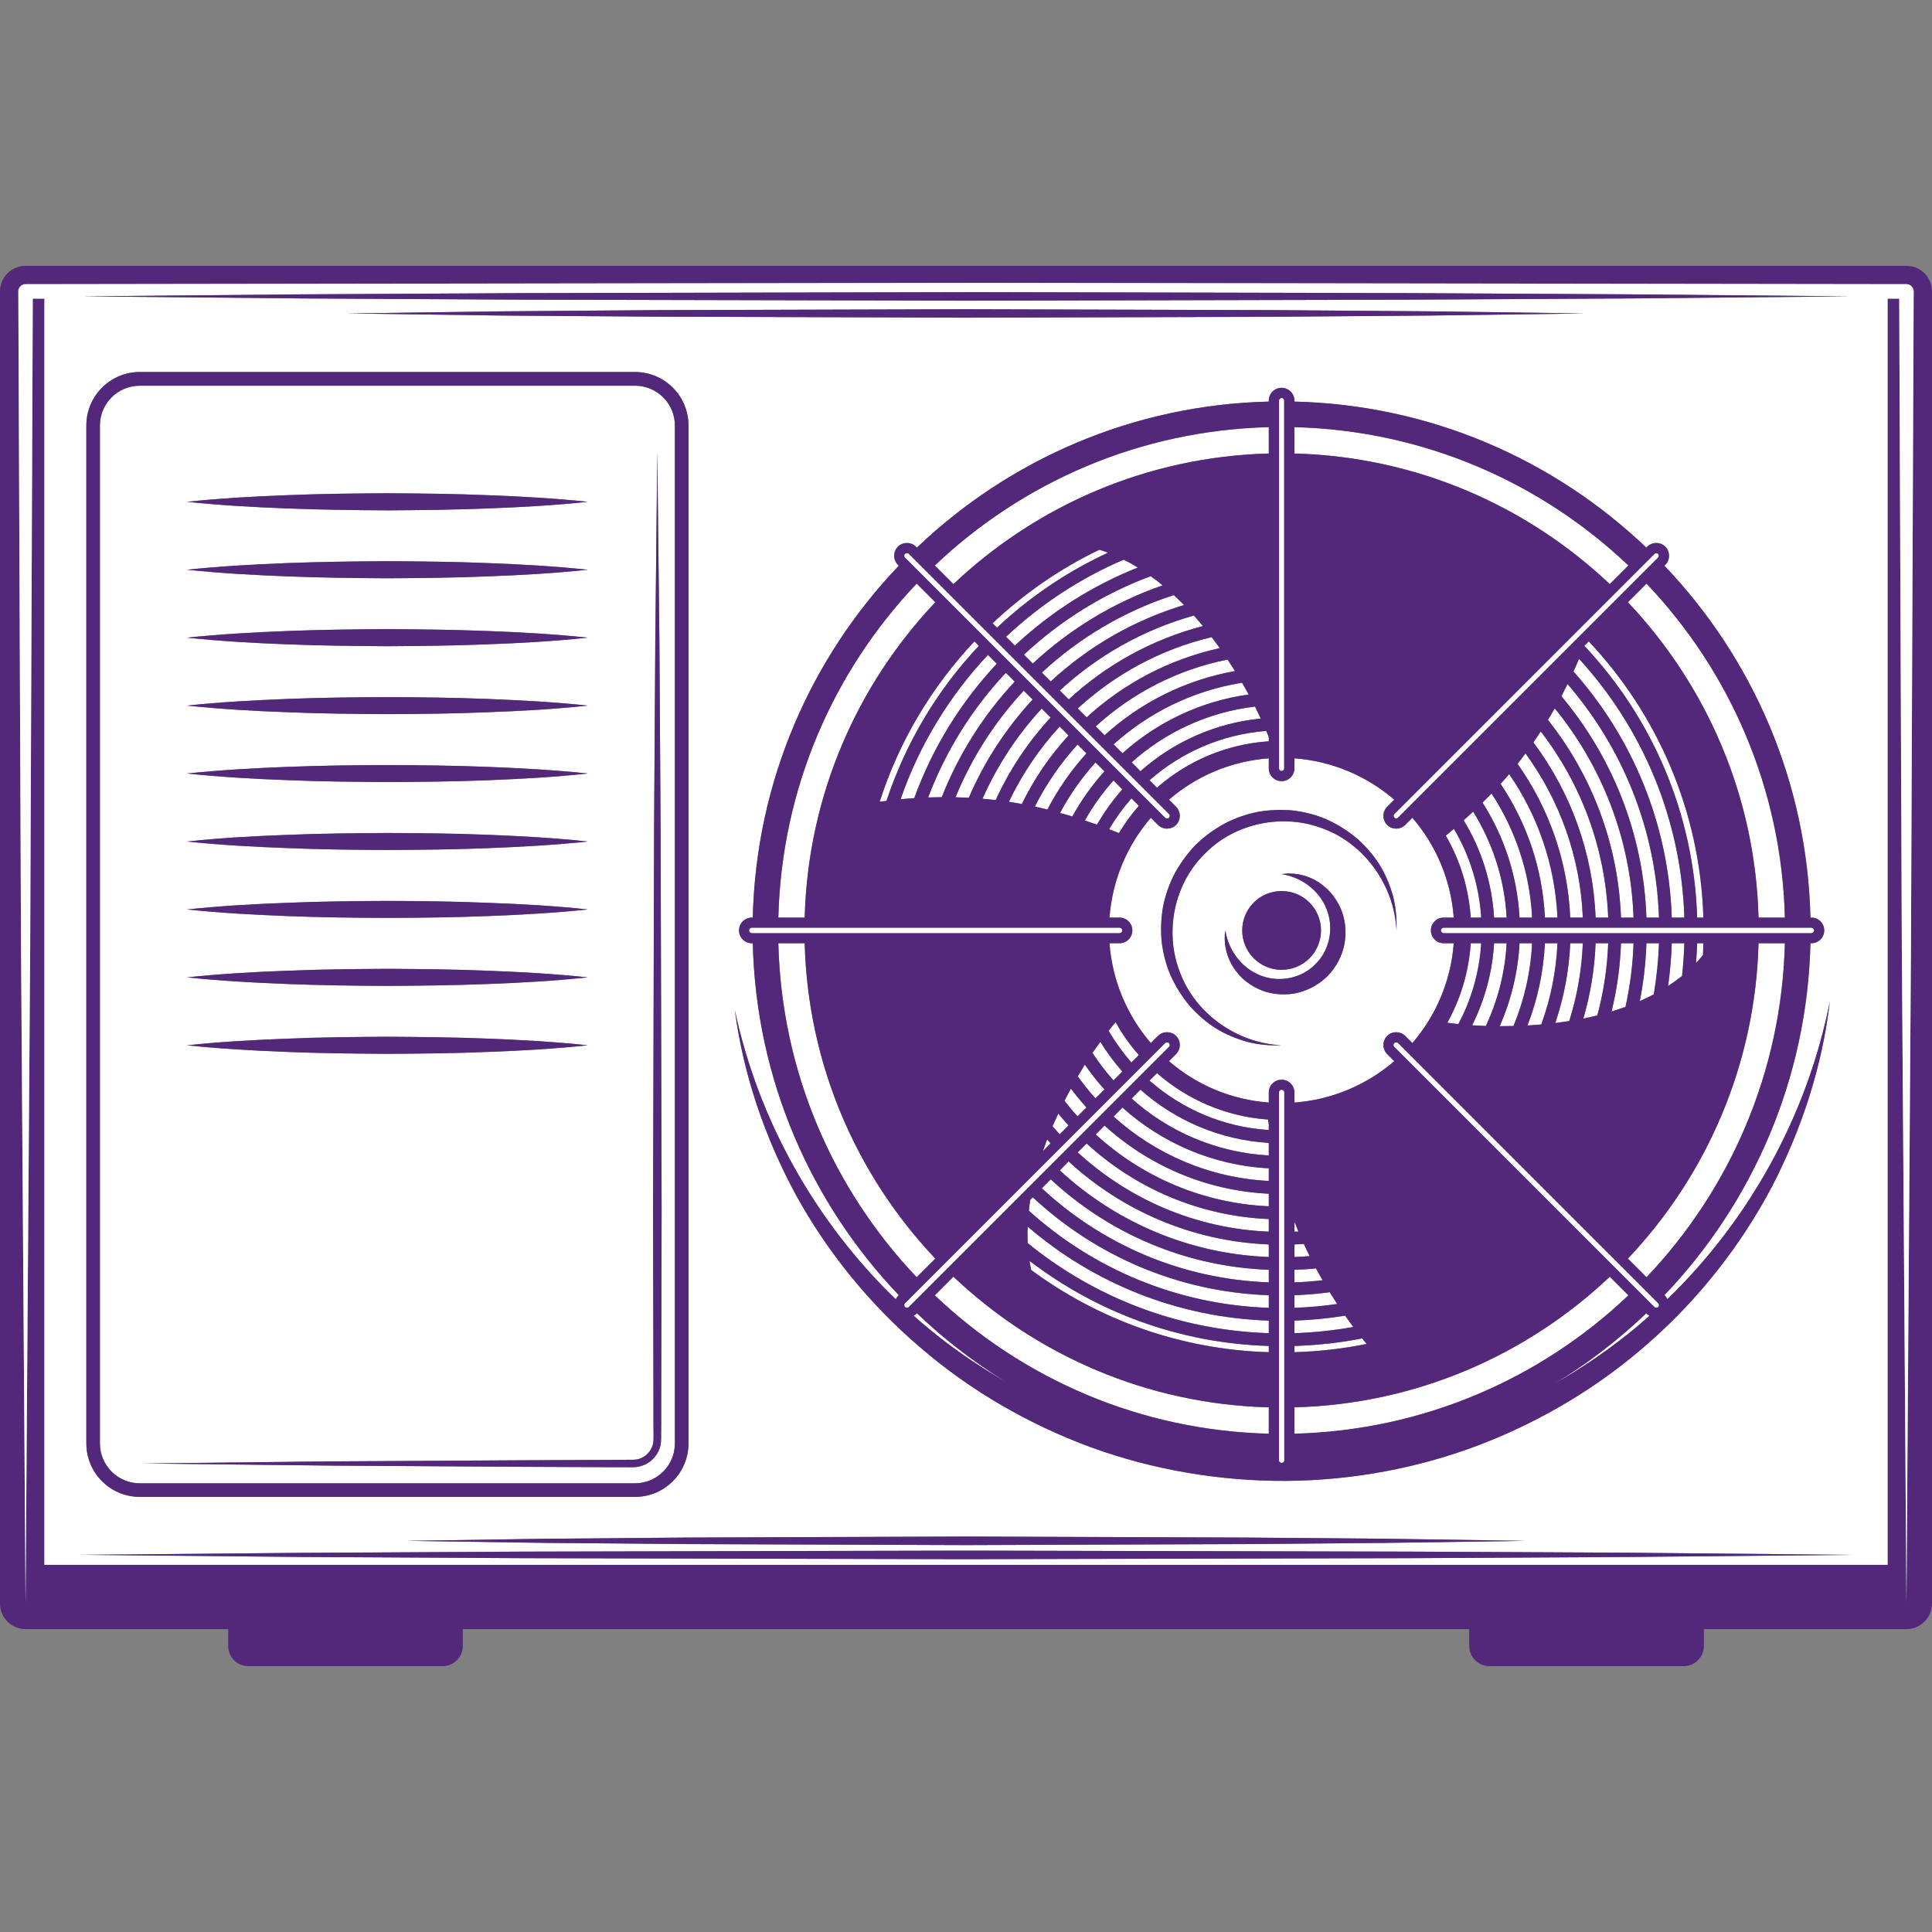 <?xml version="1.0" encoding="UTF-8"?>
<svg xmlns="http://www.w3.org/2000/svg" xmlns:xlink="http://www.w3.org/1999/xlink" width="100" zoomAndPan="magnify" viewBox="0 0 75 75" height="100" preserveAspectRatio="xMidYMid meet" version="1.0">
  <rect x="0" y="0" width="75" height="75" fill="#808080" stroke="none"/>
  <defs>
    <clipPath id="5a3f117715">
      <path d="M 0 10.32 L 75 10.32 L 75 64.68 L 0 64.68 Z M 0 10.32 " clip-rule="nonzero"></path>
    </clipPath>
    <clipPath id="b6df13289e">
      <path d="M 0 10.312 L 75 10.312 L 75 63 L 0 63 Z M 0 10.312 " clip-rule="nonzero"></path>
    </clipPath>
  </defs>
  <path fill="#ffffff" d="M 63.945 51.016 L 63.91 50.98 C 62.82 52.02 61.625 52.941 60.328 53.723 C 61.461 53.082 62.539 52.34 63.543 51.504 C 63.711 51.367 63.871 51.219 64.035 51.074 C 64.004 51.055 63.973 51.043 63.945 51.016 " fill-opacity="1" fill-rule="nonzero"></path>
  <path fill="#ffffff" d="M 24.383 56.957 L 23.922 56.957 L 20.242 56.941 L 12.887 56.895 L 5.531 56.812 L 12.887 56.73 L 20.242 56.688 L 23.922 56.672 L 24.383 56.668 C 24.543 56.668 24.676 56.676 24.797 56.637 C 25.047 56.566 25.254 56.363 25.332 56.117 C 25.375 55.992 25.371 55.871 25.371 55.707 L 25.367 55.246 L 25.367 54.328 L 25.352 46.973 L 25.391 32.262 L 25.438 24.906 L 25.516 17.551 L 25.598 24.906 L 25.645 32.262 L 25.684 46.973 L 25.668 54.328 L 25.668 55.246 L 25.664 55.707 C 25.664 55.848 25.672 56.039 25.613 56.207 C 25.504 56.547 25.219 56.82 24.879 56.914 C 24.703 56.969 24.523 56.957 24.383 56.957 Z M 11.148 40.32 C 12.445 40.266 13.742 40.254 15.039 40.246 C 16.336 40.254 17.633 40.266 18.93 40.32 C 20.227 40.367 21.523 40.441 22.82 40.578 C 21.523 40.715 20.227 40.789 18.93 40.836 C 17.633 40.891 16.336 40.902 15.039 40.91 C 13.742 40.902 12.445 40.887 11.148 40.836 C 9.852 40.785 8.555 40.715 7.258 40.578 C 8.555 40.441 9.852 40.371 11.148 40.32 Z M 11.148 37.684 C 12.445 37.629 13.742 37.617 15.039 37.609 C 16.336 37.617 17.633 37.629 18.93 37.684 C 20.227 37.73 21.523 37.805 22.82 37.941 C 21.523 38.078 20.227 38.152 18.93 38.199 C 17.633 38.25 16.336 38.266 15.039 38.273 C 13.742 38.266 12.445 38.25 11.148 38.199 C 9.852 38.148 8.555 38.078 7.258 37.941 C 8.555 37.805 9.852 37.73 11.148 37.684 Z M 11.148 35.047 C 12.445 34.992 13.742 34.98 15.039 34.973 C 16.336 34.977 17.633 34.992 18.93 35.047 C 20.227 35.094 21.523 35.164 22.82 35.305 C 21.523 35.441 20.227 35.512 18.93 35.562 C 17.633 35.613 16.336 35.629 15.039 35.633 C 13.742 35.629 12.445 35.613 11.148 35.562 C 9.852 35.512 8.555 35.441 7.258 35.305 C 8.555 35.168 9.852 35.094 11.148 35.047 Z M 11.148 32.41 C 12.445 32.355 13.742 32.344 15.039 32.336 C 16.336 32.34 17.633 32.355 18.93 32.406 C 20.227 32.457 21.523 32.527 22.82 32.668 C 21.523 32.805 20.227 32.875 18.93 32.926 C 17.633 32.977 16.336 32.992 15.039 32.996 C 13.742 32.992 12.445 32.977 11.148 32.922 C 9.852 32.875 8.555 32.805 7.258 32.668 C 8.555 32.527 9.852 32.457 11.148 32.41 Z M 11.148 29.77 C 12.445 29.719 13.742 29.703 15.039 29.699 C 16.336 29.703 17.633 29.719 18.93 29.77 C 20.227 29.82 21.523 29.891 22.82 30.027 C 21.523 30.168 20.227 30.238 18.93 30.289 C 17.633 30.34 16.336 30.355 15.039 30.359 C 13.742 30.352 12.445 30.34 11.148 30.285 C 9.852 30.238 8.555 30.164 7.258 30.027 C 8.555 29.891 9.852 29.82 11.148 29.77 Z M 11.148 27.133 C 12.445 27.082 13.742 27.066 15.039 27.062 C 16.336 27.066 17.633 27.082 18.93 27.133 C 20.227 27.184 21.523 27.254 22.82 27.391 C 21.523 27.531 20.227 27.602 18.93 27.648 C 17.633 27.703 16.336 27.719 15.039 27.723 C 13.742 27.715 12.445 27.703 11.148 27.648 C 9.852 27.602 8.555 27.527 7.258 27.391 C 8.555 27.254 9.852 27.184 11.148 27.133 Z M 11.148 24.496 C 12.445 24.445 13.742 24.43 15.039 24.422 C 16.336 24.43 17.633 24.445 18.93 24.496 C 20.227 24.543 21.523 24.617 22.82 24.754 C 21.523 24.891 20.227 24.965 18.93 25.012 C 17.633 25.066 16.336 25.078 15.039 25.086 C 13.742 25.078 12.445 25.066 11.148 25.012 C 9.852 24.965 8.555 24.891 7.258 24.754 C 8.555 24.617 9.852 24.547 11.148 24.496 Z M 11.148 21.859 C 12.445 21.809 13.742 21.793 15.039 21.785 C 16.336 21.793 17.633 21.805 18.93 21.859 C 20.227 21.906 21.523 21.98 22.82 22.117 C 21.523 22.254 20.227 22.328 18.93 22.375 C 17.633 22.43 16.336 22.441 15.039 22.449 C 13.742 22.441 12.445 22.426 11.148 22.375 C 9.852 22.324 8.555 22.254 7.258 22.117 C 8.555 21.98 9.852 21.91 11.148 21.859 Z M 11.148 19.223 C 12.445 19.168 13.742 19.156 15.039 19.148 C 16.336 19.156 17.633 19.168 18.93 19.223 C 20.227 19.27 21.523 19.344 22.82 19.48 C 21.523 19.617 20.227 19.691 18.93 19.738 C 17.633 19.789 16.336 19.805 15.039 19.812 C 13.742 19.805 12.445 19.789 11.148 19.738 C 9.852 19.688 8.555 19.617 7.258 19.48 C 8.555 19.344 9.852 19.27 11.148 19.223 Z M 26.199 56.035 L 26.199 16.516 C 26.199 15.664 25.504 14.973 24.652 14.973 L 5.426 14.973 C 4.574 14.973 3.879 15.664 3.879 16.516 L 3.879 56.035 C 3.879 56.887 4.574 57.582 5.426 57.582 L 24.652 57.582 C 25.504 57.582 26.199 56.887 26.199 56.035 " fill-opacity="1" fill-rule="nonzero"></path>
  <path fill="#ffffff" d="M 35.594 50.98 L 35.559 51.016 C 35.531 51.043 35.496 51.055 35.465 51.074 C 35.715 51.297 35.969 51.512 36.227 51.719 C 37.109 52.434 38.051 53.07 39.031 53.633 C 37.793 52.871 36.641 51.98 35.594 50.98 " fill-opacity="1" fill-rule="nonzero"></path>
  <g clip-path="url(#5a3f117715)">
    <path fill="#53277a" d="M 37.5 10.98 L 74.008 11.031 C 74.16 11.031 74.285 11.156 74.289 11.309 L 74.289 11.312 L 74.184 36.781 L 74.008 62.25 L 73.828 36.781 L 73.727 11.594 L 73.277 11.594 L 73.277 60.746 L 1.723 60.746 L 1.723 11.594 L 1.273 11.594 L 1.172 36.781 L 0.992 62.25 L 0.816 36.781 L 0.711 11.312 C 0.711 11.156 0.836 11.031 0.992 11.031 Z M 74.008 10.32 L 0.992 10.32 C 0.445 10.32 0 10.762 0 11.312 L 0 62.25 C 0 62.797 0.445 63.242 0.992 63.242 L 8.859 63.242 L 8.859 63.898 C 8.859 64.328 9.207 64.68 9.637 64.68 L 17.184 64.68 C 17.613 64.68 17.965 64.328 17.965 63.898 L 17.965 63.242 L 57.035 63.242 L 57.035 63.898 C 57.035 64.328 57.387 64.68 57.816 64.68 L 65.363 64.68 C 65.793 64.68 66.145 64.328 66.145 63.898 L 66.145 63.242 L 74.008 63.242 C 74.555 63.242 75 62.797 75 62.25 L 75 11.312 C 75 10.762 74.555 10.32 74.008 10.32 " fill-opacity="1" fill-rule="nonzero"></path>
  </g>
  <g clip-path="url(#b6df13289e)">
    <path fill="#ffffff" d="M 54.648 11.633 L 37.5 11.672 L 20.352 11.633 L 11.777 11.586 L 3.203 11.504 L 11.777 11.426 L 20.352 11.379 L 37.5 11.34 L 54.648 11.379 L 63.223 11.426 L 71.797 11.504 L 63.223 11.586 Z M 63.285 60.441 L 54.691 60.488 L 37.5 60.527 L 20.309 60.488 L 11.715 60.441 L 3.117 60.359 L 11.715 60.281 L 20.309 60.234 L 37.5 60.195 L 54.691 60.234 L 63.285 60.277 L 71.883 60.359 Z M 55.504 12.25 L 49.504 12.297 L 37.5 12.332 L 25.496 12.293 L 19.496 12.25 L 13.492 12.168 L 19.496 12.086 L 25.496 12.039 L 37.5 12.004 L 49.504 12.039 L 55.504 12.086 L 61.508 12.168 Z M 5.426 58.109 C 4.281 58.109 3.352 57.18 3.352 56.035 L 3.352 16.516 C 3.352 15.371 4.281 14.441 5.426 14.441 L 24.652 14.441 C 25.797 14.441 26.727 15.371 26.727 16.516 L 26.727 56.035 C 26.727 57.18 25.797 58.109 24.652 58.109 Z M 21.211 59.734 L 26.641 59.688 L 37.5 59.648 L 48.359 59.688 L 53.789 59.734 L 59.223 59.816 L 53.789 59.895 L 48.359 59.941 L 37.5 59.98 L 26.641 59.941 L 21.211 59.895 L 15.781 59.816 Z M 70.281 35.621 L 70.32 35.621 C 70.594 35.621 70.816 35.844 70.816 36.117 C 70.816 36.395 70.594 36.617 70.32 36.617 L 70.281 36.617 C 70.156 41.902 68.023 46.703 64.613 50.277 L 64.648 50.312 C 64.684 50.348 64.707 50.391 64.727 50.434 C 67.906 47.359 70.16 43.297 71.035 38.875 C 70.742 41.383 69.945 43.836 68.77 46.098 C 67.574 48.348 65.969 50.395 64.047 52.09 C 62.129 53.797 59.887 55.141 57.484 56.07 C 55.082 56.992 52.504 57.469 49.93 57.488 C 47.352 57.5 44.77 57.062 42.352 56.184 C 39.938 55.293 37.672 53.988 35.73 52.312 C 33.777 50.648 32.137 48.633 30.906 46.402 C 29.691 44.16 28.855 41.719 28.527 39.215 C 29.445 43.512 31.672 47.441 34.773 50.438 C 34.797 50.391 34.82 50.348 34.855 50.312 L 34.891 50.277 C 31.48 46.703 29.348 41.902 29.223 36.617 L 29.184 36.617 C 28.91 36.617 28.688 36.395 28.688 36.117 C 28.688 35.844 28.91 35.621 29.184 35.621 L 29.223 35.621 C 29.348 30.332 31.48 25.535 34.891 21.961 L 34.855 21.926 C 34.664 21.73 34.664 21.418 34.855 21.223 C 34.953 21.125 35.082 21.078 35.207 21.078 C 35.336 21.078 35.461 21.125 35.559 21.223 L 35.594 21.258 C 39.168 17.848 43.965 15.715 49.254 15.59 L 49.254 15.551 C 49.254 15.277 49.477 15.055 49.75 15.055 C 50.027 15.055 50.25 15.277 50.25 15.551 L 50.25 15.59 C 55.539 15.715 60.336 17.848 63.91 21.258 L 63.945 21.223 C 64.043 21.125 64.168 21.078 64.297 21.078 C 64.422 21.078 64.551 21.125 64.648 21.223 C 64.84 21.418 64.84 21.73 64.648 21.926 L 64.613 21.961 C 68.023 25.535 70.156 30.332 70.281 35.621 Z M 0.711 11.312 L 0.816 36.781 L 0.992 62.25 L 1.172 36.781 L 1.273 11.594 L 1.723 11.594 L 1.723 60.746 L 73.277 60.746 L 73.277 11.594 L 73.727 11.594 L 73.828 36.781 L 74.008 62.25 L 74.184 36.781 L 74.289 11.312 L 74.289 11.309 C 74.285 11.156 74.16 11.031 74.008 11.031 L 37.5 10.98 L 0.992 11.031 C 0.836 11.031 0.711 11.156 0.711 11.312 " fill-opacity="1" fill-rule="nonzero"></path>
  </g>
  <path fill="#53277a" d="M 71.797 11.504 L 63.223 11.426 L 54.648 11.379 L 37.5 11.34 L 20.352 11.379 L 11.777 11.426 L 3.203 11.504 L 11.777 11.586 L 20.352 11.633 L 37.5 11.672 L 54.648 11.633 L 63.223 11.586 L 71.797 11.504 " fill-opacity="1" fill-rule="nonzero"></path>
  <path fill="#53277a" d="M 49.504 12.039 L 37.5 12.004 L 25.496 12.039 L 19.496 12.086 L 13.492 12.168 L 19.496 12.25 L 25.496 12.293 L 37.5 12.332 L 49.504 12.297 L 55.504 12.25 L 61.508 12.168 L 55.504 12.086 L 49.504 12.039 " fill-opacity="1" fill-rule="nonzero"></path>
  <path fill="#ffffff" d="M 36.309 48.859 C 33.27 45.648 31.363 41.355 31.238 36.617 L 30.215 36.617 C 30.34 41.637 32.359 46.188 35.586 49.582 L 36.309 48.859 " fill-opacity="1" fill-rule="nonzero"></path>
  <path fill="#ffffff" d="M 37.012 22.676 C 40.223 19.637 44.516 17.73 49.254 17.605 L 49.254 16.582 C 44.23 16.707 39.684 18.727 36.289 21.953 L 37.012 22.676 " fill-opacity="1" fill-rule="nonzero"></path>
  <path fill="#ffffff" d="M 31.238 35.621 C 31.363 30.883 33.27 26.59 36.309 23.379 L 35.586 22.656 C 32.359 26.051 30.34 30.598 30.215 35.621 L 31.238 35.621 " fill-opacity="1" fill-rule="nonzero"></path>
  <path fill="#ffffff" d="M 50.25 17.605 C 54.988 17.73 59.281 19.637 62.492 22.676 L 63.215 21.953 C 59.82 18.727 55.27 16.707 50.25 16.582 L 50.25 17.605 " fill-opacity="1" fill-rule="nonzero"></path>
  <path fill="#ffffff" d="M 49.254 54.633 C 44.516 54.508 40.223 52.602 37.012 49.562 L 36.289 50.285 C 39.684 53.512 44.23 55.531 49.254 55.656 L 49.254 54.633 " fill-opacity="1" fill-rule="nonzero"></path>
  <path fill="#ffffff" d="M 62.492 49.562 C 59.281 52.602 54.988 54.508 50.25 54.633 L 50.25 55.656 C 55.27 55.527 59.82 53.512 63.215 50.285 L 62.492 49.562 " fill-opacity="1" fill-rule="nonzero"></path>
  <path fill="#ffffff" d="M 68.266 36.617 C 68.141 41.355 66.234 45.648 63.195 48.859 L 63.918 49.582 C 67.145 46.188 69.164 41.637 69.289 36.617 L 68.266 36.617 " fill-opacity="1" fill-rule="nonzero"></path>
  <path fill="#ffffff" d="M 63.195 23.379 C 66.234 26.59 68.141 30.883 68.266 35.621 L 69.289 35.621 C 69.164 30.598 67.145 26.051 63.918 22.656 L 63.195 23.379 " fill-opacity="1" fill-rule="nonzero"></path>
  <path fill="#ffffff" d="M 56.184 39.703 C 56.324 39.723 56.465 39.738 56.613 39.754 C 57.117 38.809 57.43 37.742 57.5 36.617 L 57.094 36.617 C 57.02 37.73 56.699 38.777 56.184 39.703 " fill-opacity="1" fill-rule="nonzero"></path>
  <path fill="#ffffff" d="M 57.188 31.508 C 57.066 31.621 56.941 31.734 56.82 31.844 C 57.5 32.957 57.918 34.246 58 35.621 L 58.488 35.621 C 58.406 34.117 57.938 32.715 57.188 31.508 " fill-opacity="1" fill-rule="nonzero"></path>
  <path fill="#ffffff" d="M 57.148 39.801 C 57.32 39.812 57.496 39.82 57.68 39.828 C 58.141 38.844 58.426 37.758 58.488 36.617 L 58 36.617 C 57.934 37.754 57.633 38.832 57.148 39.801 " fill-opacity="1" fill-rule="nonzero"></path>
  <path fill="#ffffff" d="M 65.883 35.621 L 66.125 35.621 C 66 31.48 64.332 27.719 61.676 24.898 L 61.504 25.07 C 64.117 27.848 65.758 31.547 65.883 35.621 " fill-opacity="1" fill-rule="nonzero"></path>
  <path fill="#ffffff" d="M 58.219 39.836 C 58.227 39.836 58.23 39.836 58.238 39.836 C 58.414 39.836 58.586 39.832 58.754 39.828 C 59.168 38.828 59.418 37.75 59.477 36.617 L 58.988 36.617 C 58.926 37.758 58.656 38.84 58.219 39.836 " fill-opacity="1" fill-rule="nonzero"></path>
  <path fill="#ffffff" d="M 59.812 28.395 C 59.719 28.535 59.625 28.676 59.527 28.82 C 60.957 30.734 61.84 33.078 61.941 35.621 L 62.43 35.621 C 62.324 32.91 61.367 30.41 59.812 28.395 " fill-opacity="1" fill-rule="nonzero"></path>
  <path fill="#ffffff" d="M 60.852 26.555 C 60.777 26.707 60.695 26.863 60.613 27.027 C 62.578 29.371 63.801 32.355 63.914 35.621 L 64.402 35.621 C 64.285 32.164 62.969 29.008 60.852 26.555 " fill-opacity="1" fill-rule="nonzero"></path>
  <path fill="#ffffff" d="M 60.355 27.496 C 60.273 27.641 60.184 27.793 60.09 27.945 C 61.777 30.074 62.82 32.73 62.926 35.621 L 63.414 35.621 C 63.305 32.547 62.176 29.73 60.355 27.496 " fill-opacity="1" fill-rule="nonzero"></path>
  <path fill="#ffffff" d="M 59.297 39.809 C 59.48 39.797 59.66 39.785 59.832 39.77 C 60.195 38.777 60.41 37.719 60.461 36.617 L 59.973 36.617 C 59.918 37.734 59.684 38.809 59.297 39.809 " fill-opacity="1" fill-rule="nonzero"></path>
  <path fill="#ffffff" d="M 58.586 30.051 C 58.477 30.176 58.367 30.305 58.254 30.43 C 59.262 31.93 59.883 33.707 59.973 35.621 L 60.461 35.621 C 60.367 33.559 59.688 31.648 58.586 30.051 " fill-opacity="1" fill-rule="nonzero"></path>
  <path fill="#ffffff" d="M 56.441 32.176 C 56.336 32.266 56.23 32.352 56.125 32.438 C 56.676 33.387 57.016 34.469 57.094 35.621 L 57.5 35.621 C 57.422 34.371 57.047 33.199 56.441 32.176 " fill-opacity="1" fill-rule="nonzero"></path>
  <path fill="#ffffff" d="M 59.219 29.246 C 59.121 29.383 59.016 29.516 58.91 29.652 C 60.117 31.355 60.859 33.406 60.957 35.621 L 61.445 35.621 C 61.348 33.246 60.535 31.051 59.219 29.246 " fill-opacity="1" fill-rule="nonzero"></path>
  <path fill="#ffffff" d="M 61.297 25.574 C 61.234 25.727 61.164 25.891 61.082 26.066 C 63.359 28.629 64.777 31.961 64.898 35.621 L 65.387 35.621 C 65.266 31.758 63.738 28.242 61.297 25.574 " fill-opacity="1" fill-rule="nonzero"></path>
  <path fill="#ffffff" d="M 57.902 30.805 C 57.785 30.926 57.668 31.043 57.551 31.156 C 58.383 32.461 58.898 33.984 58.988 35.621 L 59.477 35.621 C 59.387 33.852 58.82 32.203 57.902 30.805 " fill-opacity="1" fill-rule="nonzero"></path>
  <path fill="#ffffff" d="M 61.465 39.543 C 61.652 39.504 61.832 39.461 62.008 39.418 C 62.25 38.52 62.395 37.582 62.43 36.617 L 61.941 36.617 C 61.902 37.629 61.738 38.605 61.465 39.543 " fill-opacity="1" fill-rule="nonzero"></path>
  <path fill="#ffffff" d="M 65.84 37.387 C 65.945 37.273 66.035 37.168 66.109 37.074 C 66.117 36.922 66.121 36.77 66.125 36.617 L 65.883 36.617 C 65.875 36.875 65.859 37.129 65.84 37.387 " fill-opacity="1" fill-rule="nonzero"></path>
  <path fill="#ffffff" d="M 62.559 39.266 C 62.746 39.211 62.93 39.148 63.102 39.086 C 63.277 38.285 63.387 37.461 63.414 36.617 L 62.926 36.617 C 62.895 37.527 62.77 38.414 62.559 39.266 " fill-opacity="1" fill-rule="nonzero"></path>
  <path fill="#ffffff" d="M 60.375 39.715 C 60.562 39.691 60.742 39.664 60.918 39.637 C 61.223 38.68 61.402 37.664 61.445 36.617 L 60.957 36.617 C 60.91 37.695 60.707 38.734 60.375 39.715 " fill-opacity="1" fill-rule="nonzero"></path>
  <path fill="#ffffff" d="M 64.754 38.277 C 64.957 38.145 65.137 38.012 65.297 37.887 C 65.344 37.465 65.371 37.043 65.387 36.617 L 64.898 36.617 C 64.879 37.176 64.832 37.73 64.754 38.277 " fill-opacity="1" fill-rule="nonzero"></path>
  <path fill="#ffffff" d="M 63.656 38.863 C 63.848 38.777 64.031 38.691 64.199 38.602 C 64.309 37.953 64.379 37.289 64.402 36.617 L 63.914 36.617 C 63.887 37.383 63.801 38.133 63.656 38.863 " fill-opacity="1" fill-rule="nonzero"></path>
  <path fill="#ffffff" d="M 34.148 31.125 C 34.23 31.113 34.32 31.102 34.414 31.09 C 35.164 28.82 36.398 26.77 38 25.07 L 37.828 24.898 C 36.172 26.656 34.902 28.773 34.148 31.125 " fill-opacity="1" fill-rule="nonzero"></path>
  <path fill="#ffffff" d="M 36.031 30.957 C 36.203 30.953 36.379 30.949 36.559 30.945 C 37.219 29.273 38.184 27.754 39.391 26.461 L 39.047 26.117 C 37.746 27.504 36.715 29.145 36.031 30.957 " fill-opacity="1" fill-rule="nonzero"></path>
  <path fill="#ffffff" d="M 34.961 31.027 C 35.129 31.012 35.305 30.996 35.492 30.984 C 36.199 29.027 37.301 27.258 38.695 25.766 L 38.352 25.422 C 36.855 27.016 35.688 28.918 34.961 31.027 " fill-opacity="1" fill-rule="nonzero"></path>
  <path fill="#ffffff" d="M 37.094 30.949 C 37.262 30.953 37.434 30.961 37.609 30.969 C 38.215 29.555 39.059 28.27 40.086 27.156 L 39.742 26.812 C 38.625 28.012 37.723 29.41 37.094 30.949 " fill-opacity="1" fill-rule="nonzero"></path>
  <path fill="#ffffff" d="M 38.141 31.008 C 38.309 31.02 38.48 31.039 38.652 31.059 C 39.191 29.879 39.914 28.797 40.785 27.855 L 40.438 27.508 C 39.492 28.531 38.711 29.715 38.141 31.008 " fill-opacity="1" fill-rule="nonzero"></path>
  <path fill="#ffffff" d="M 40.172 31.312 C 40.32 31.344 40.465 31.375 40.613 31.414 C 40.629 31.418 40.645 31.422 40.66 31.426 C 41.074 30.633 41.582 29.902 42.176 29.246 L 41.832 28.902 C 41.172 29.621 40.617 30.434 40.172 31.312 " fill-opacity="1" fill-rule="nonzero"></path>
  <path fill="#ffffff" d="M 39.164 31.125 C 39.332 31.152 39.5 31.18 39.668 31.211 C 40.145 30.234 40.754 29.34 41.48 28.551 L 41.137 28.203 C 40.34 29.07 39.676 30.055 39.164 31.125 " fill-opacity="1" fill-rule="nonzero"></path>
  <path fill="#ffffff" d="M 45.965 23.488 C 45.832 23.352 45.699 23.223 45.566 23.102 C 43.637 23.723 41.895 24.762 40.445 26.109 L 40.789 26.453 C 42.25 25.102 44.012 24.074 45.965 23.488 " fill-opacity="1" fill-rule="nonzero"></path>
  <path fill="#ffffff" d="M 46.695 24.305 C 46.578 24.16 46.461 24.023 46.348 23.895 C 44.379 24.445 42.602 25.457 41.141 26.805 L 41.488 27.152 C 42.941 25.809 44.723 24.816 46.695 24.305 " fill-opacity="1" fill-rule="nonzero"></path>
  <path fill="#ffffff" d="M 45.133 22.723 C 44.977 22.594 44.824 22.473 44.672 22.367 C 42.828 23.051 41.16 24.094 39.75 25.414 L 40.094 25.758 C 41.527 24.422 43.242 23.379 45.133 22.723 " fill-opacity="1" fill-rule="nonzero"></path>
  <path fill="#ffffff" d="M 43.012 21.457 C 42.895 21.41 42.785 21.375 42.68 21.34 C 41.148 22.074 39.754 23.043 38.531 24.195 L 38.703 24.367 C 39.965 23.18 41.418 22.191 43.012 21.457 " fill-opacity="1" fill-rule="nonzero"></path>
  <path fill="#ffffff" d="M 44.172 22.031 C 43.98 21.914 43.797 21.812 43.621 21.727 C 41.926 22.449 40.383 23.473 39.055 24.719 L 39.398 25.062 C 40.773 23.773 42.391 22.738 44.172 22.031 " fill-opacity="1" fill-rule="nonzero"></path>
  <path fill="#ffffff" d="M 47.352 25.16 C 47.246 25.016 47.141 24.871 47.035 24.734 C 45.062 25.203 43.285 26.172 41.836 27.504 L 42.184 27.848 C 43.613 26.535 45.387 25.594 47.352 25.16 " fill-opacity="1" fill-rule="nonzero"></path>
  <path fill="#ffffff" d="M 47.941 26.051 C 47.844 25.895 47.75 25.75 47.652 25.605 C 45.707 25.992 43.945 26.91 42.535 28.199 L 42.879 28.543 C 44.27 27.277 46.012 26.395 47.941 26.051 " fill-opacity="1" fill-rule="nonzero"></path>
  <path fill="#ffffff" d="M 41.148 31.562 C 41.309 31.605 41.477 31.648 41.629 31.695 C 41.977 31.062 42.395 30.477 42.875 29.941 L 42.527 29.598 C 41.992 30.191 41.527 30.852 41.148 31.562 " fill-opacity="1" fill-rule="nonzero"></path>
  <path fill="#ffffff" d="M 48.473 26.961 C 48.406 26.844 48.344 26.727 48.277 26.609 C 48.254 26.574 48.234 26.539 48.215 26.504 C 46.316 26.809 44.598 27.66 43.23 28.895 L 43.574 29.242 C 44.914 28.039 46.605 27.219 48.473 26.961 " fill-opacity="1" fill-rule="nonzero"></path>
  <path fill="#ffffff" d="M 42.113 31.855 C 42.27 31.906 42.43 31.957 42.586 32.012 C 42.867 31.523 43.199 31.062 43.57 30.641 L 43.227 30.297 C 42.801 30.773 42.426 31.293 42.113 31.855 " fill-opacity="1" fill-rule="nonzero"></path>
  <path fill="#ffffff" d="M 43.055 32.191 C 43.184 32.242 43.312 32.289 43.438 32.34 C 43.664 31.965 43.922 31.609 44.211 31.281 L 43.922 30.992 C 43.598 31.363 43.305 31.766 43.055 32.191 " fill-opacity="1" fill-rule="nonzero"></path>
  <path fill="#ffffff" d="M 48.941 27.895 C 48.871 27.742 48.797 27.586 48.719 27.43 C 46.891 27.645 45.234 28.426 43.93 29.594 L 44.273 29.938 C 45.543 28.812 47.16 28.07 48.941 27.895 " fill-opacity="1" fill-rule="nonzero"></path>
  <path fill="#ffffff" d="M 49.254 28.777 L 49.254 28.613 C 49.223 28.535 49.191 28.457 49.156 28.375 C 47.426 28.508 45.855 29.207 44.625 30.289 L 44.914 30.578 C 46.09 29.547 47.598 28.887 49.254 28.777 " fill-opacity="1" fill-rule="nonzero"></path>
  <path fill="#ffffff" d="M 43.309 39.68 C 43.219 39.789 43.125 39.898 43.035 40.016 C 43.293 40.453 43.59 40.867 43.922 41.246 L 44.211 40.957 C 43.867 40.566 43.562 40.141 43.309 39.68 " fill-opacity="1" fill-rule="nonzero"></path>
  <path fill="#ffffff" d="M 52.535 51.512 C 52.434 51.379 52.328 51.23 52.219 51.074 C 51.574 51.18 50.918 51.242 50.25 51.266 L 50.25 51.754 C 51.027 51.727 51.789 51.648 52.535 51.512 " fill-opacity="1" fill-rule="nonzero"></path>
  <path fill="#ffffff" d="M 49.254 50.77 L 49.254 50.281 C 45.723 50.156 42.516 48.738 40.094 46.48 L 39.996 46.574 C 39.973 46.723 39.953 46.863 39.941 47 C 42.426 49.246 45.68 50.648 49.254 50.77 " fill-opacity="1" fill-rule="nonzero"></path>
  <path fill="#ffffff" d="M 42.715 40.445 C 42.613 40.582 42.512 40.727 42.41 40.875 C 42.656 41.254 42.93 41.609 43.227 41.941 L 43.57 41.598 C 43.254 41.238 42.965 40.852 42.715 40.445 " fill-opacity="1" fill-rule="nonzero"></path>
  <path fill="#ffffff" d="M 41.574 42.262 C 41.484 42.422 41.402 42.578 41.324 42.734 C 41.484 42.941 41.652 43.145 41.832 43.336 L 42.176 42.992 C 41.965 42.758 41.762 42.516 41.574 42.262 " fill-opacity="1" fill-rule="nonzero"></path>
  <path fill="#ffffff" d="M 42.113 41.328 C 42.023 41.477 41.934 41.629 41.84 41.785 C 42.055 42.082 42.281 42.371 42.527 42.641 L 42.875 42.293 C 42.602 41.992 42.348 41.668 42.113 41.328 " fill-opacity="1" fill-rule="nonzero"></path>
  <path fill="#ffffff" d="M 53.055 52.172 C 53 52.105 52.941 52.031 52.879 51.957 C 52.023 52.125 51.145 52.223 50.25 52.25 L 50.25 52.492 C 51.207 52.465 52.145 52.355 53.055 52.172 " fill-opacity="1" fill-rule="nonzero"></path>
  <path fill="#ffffff" d="M 41.082 43.23 C 41.004 43.395 40.93 43.559 40.859 43.719 C 40.949 43.824 41.039 43.93 41.137 44.035 L 41.48 43.688 C 41.344 43.539 41.211 43.387 41.082 43.23 " fill-opacity="1" fill-rule="nonzero"></path>
  <path fill="#ffffff" d="M 51.91 50.621 C 51.816 50.477 51.719 50.324 51.621 50.164 C 51.168 50.227 50.711 50.262 50.25 50.281 L 50.25 50.77 C 50.812 50.75 51.367 50.699 51.91 50.621 " fill-opacity="1" fill-rule="nonzero"></path>
  <path fill="#ffffff" d="M 40.648 44.234 C 40.59 44.387 40.535 44.539 40.484 44.688 L 40.785 44.383 C 40.738 44.336 40.691 44.285 40.648 44.234 " fill-opacity="1" fill-rule="nonzero"></path>
  <path fill="#ffffff" d="M 49.254 48.797 L 49.254 48.309 C 46.266 48.188 43.547 46.988 41.484 45.086 L 41.141 45.434 C 43.293 47.422 46.129 48.676 49.254 48.797 " fill-opacity="1" fill-rule="nonzero"></path>
  <path fill="#ffffff" d="M 49.254 43.867 L 49.254 43.652 C 49.246 43.59 49.234 43.523 49.227 43.461 C 47.578 43.344 46.086 42.684 44.914 41.66 L 44.625 41.949 C 45.879 43.051 47.488 43.758 49.254 43.867 " fill-opacity="1" fill-rule="nonzero"></path>
  <path fill="#ffffff" d="M 49.254 47.812 L 49.254 47.324 C 46.535 47.207 44.066 46.117 42.184 44.391 L 41.836 44.734 C 43.809 46.547 46.402 47.695 49.254 47.812 " fill-opacity="1" fill-rule="nonzero"></path>
  <path fill="#ffffff" d="M 50.406 47.809 C 50.352 47.68 50.301 47.559 50.25 47.426 L 50.25 47.812 C 50.301 47.812 50.352 47.809 50.406 47.809 " fill-opacity="1" fill-rule="nonzero"></path>
  <path fill="#ffffff" d="M 49.254 44.855 L 49.254 44.367 C 47.352 44.254 45.617 43.492 44.273 42.301 L 43.93 42.645 C 45.359 43.926 47.215 44.742 49.254 44.855 " fill-opacity="1" fill-rule="nonzero"></path>
  <path fill="#ffffff" d="M 39.965 48.945 C 39.984 49.07 40.008 49.191 40.031 49.301 C 42.629 51.219 45.809 52.391 49.254 52.492 L 49.254 52.25 C 45.77 52.145 42.559 50.93 39.965 48.945 " fill-opacity="1" fill-rule="nonzero"></path>
  <path fill="#ffffff" d="M 49.254 49.781 L 49.254 49.293 C 45.992 49.172 43.031 47.863 40.789 45.781 L 40.445 46.129 C 42.773 48.297 45.859 49.66 49.254 49.781 " fill-opacity="1" fill-rule="nonzero"></path>
  <path fill="#ffffff" d="M 39.895 47.617 C 39.883 47.844 39.887 48.059 39.895 48.258 C 42.469 50.352 45.715 51.641 49.254 51.754 L 49.254 51.266 C 45.688 51.148 42.43 49.797 39.895 47.617 " fill-opacity="1" fill-rule="nonzero"></path>
  <path fill="#ffffff" d="M 50.84 48.762 C 50.762 48.609 50.688 48.449 50.617 48.289 C 50.492 48.297 50.371 48.305 50.25 48.309 L 50.25 48.797 C 50.445 48.789 50.645 48.777 50.84 48.762 " fill-opacity="1" fill-rule="nonzero"></path>
  <path fill="#ffffff" d="M 49.254 46.828 L 49.254 46.34 C 46.809 46.223 44.582 45.242 42.879 43.695 L 42.535 44.039 C 44.324 45.676 46.672 46.711 49.254 46.828 " fill-opacity="1" fill-rule="nonzero"></path>
  <path fill="#ffffff" d="M 49.254 45.844 L 49.254 45.355 C 47.078 45.238 45.102 44.367 43.574 42.996 L 43.23 43.344 C 44.844 44.801 46.945 45.727 49.254 45.844 " fill-opacity="1" fill-rule="nonzero"></path>
  <path fill="#ffffff" d="M 51.344 49.699 C 51.258 49.551 51.172 49.398 51.086 49.238 C 50.809 49.27 50.531 49.285 50.25 49.293 L 50.25 49.781 C 50.617 49.77 50.984 49.742 51.344 49.699 " fill-opacity="1" fill-rule="nonzero"></path>
  <path fill="#ffffff" d="M 53.559 33.574 C 53.793 33.961 53.965 34.379 54.082 34.805 C 54.191 35.238 54.227 35.68 54.211 36.117 C 54.125 34.359 52.965 32.766 51.387 32.176 C 49.82 31.555 47.934 31.945 46.773 33.141 C 45.578 34.301 45.188 36.188 45.809 37.754 C 46.398 39.332 47.992 40.492 49.75 40.578 C 49.312 40.594 48.871 40.559 48.438 40.449 C 48.012 40.332 47.594 40.16 47.207 39.926 C 46.828 39.684 46.484 39.387 46.184 39.047 C 45.891 38.699 45.648 38.312 45.457 37.898 C 45.273 37.48 45.156 37.031 45.098 36.578 C 45.055 36.121 45.07 35.656 45.148 35.203 C 45.238 34.75 45.391 34.312 45.605 33.902 C 45.828 33.496 46.102 33.125 46.422 32.789 C 46.754 32.469 47.129 32.195 47.535 31.973 C 47.945 31.758 48.383 31.605 48.836 31.516 C 49.289 31.438 49.754 31.422 50.211 31.465 C 50.664 31.523 51.113 31.637 51.531 31.824 C 51.945 32.016 52.332 32.258 52.68 32.551 C 53.02 32.852 53.316 33.195 53.559 33.574 Z M 51.281 36.117 C 51.281 36.965 50.598 37.648 49.75 37.648 C 48.906 37.648 48.223 36.965 48.223 36.117 C 48.223 35.273 48.906 34.59 49.75 34.59 C 50.598 34.59 51.281 35.273 51.281 36.117 Z M 50.238 38.57 C 49.754 38.645 49.25 38.59 48.816 38.375 C 48.602 38.27 48.402 38.137 48.227 37.977 C 48.059 37.809 47.914 37.625 47.801 37.422 C 47.582 37.016 47.496 36.551 47.566 36.117 C 47.703 36.98 48.293 37.656 49.016 37.898 C 49.73 38.145 50.555 37.957 51.062 37.43 C 51.59 36.922 51.781 36.098 51.531 35.383 C 51.293 34.66 50.613 34.066 49.75 33.934 C 50.184 33.863 50.648 33.949 51.055 34.168 C 51.258 34.281 51.441 34.426 51.605 34.598 C 51.77 34.77 51.898 34.969 52.008 35.184 C 52.219 35.617 52.277 36.121 52.199 36.605 C 52.117 37.09 51.875 37.543 51.531 37.898 C 51.176 38.242 50.723 38.48 50.238 38.57 Z M 54.125 31.043 C 53.066 30.133 51.727 29.547 50.25 29.438 L 50.25 29.828 C 50.25 30.102 50.027 30.324 49.75 30.324 C 49.477 30.324 49.254 30.102 49.254 29.828 L 49.254 29.438 C 47.777 29.547 46.434 30.133 45.379 31.043 L 45.656 31.32 C 45.848 31.512 45.848 31.828 45.656 32.023 C 45.559 32.121 45.43 32.168 45.305 32.168 C 45.176 32.168 45.051 32.121 44.953 32.023 L 44.676 31.746 C 43.766 32.801 43.18 34.145 43.07 35.621 L 43.461 35.621 C 43.734 35.621 43.957 35.844 43.957 36.117 C 43.957 36.395 43.734 36.617 43.461 36.617 L 43.07 36.617 C 43.18 38.094 43.766 39.434 44.676 40.492 L 44.953 40.215 C 45.051 40.117 45.176 40.07 45.305 40.07 C 45.43 40.07 45.559 40.117 45.656 40.215 C 45.848 40.41 45.848 40.723 45.656 40.918 L 45.379 41.195 C 46.434 42.105 47.777 42.691 49.254 42.801 L 49.254 42.41 C 49.254 42.137 49.477 41.914 49.75 41.914 C 50.027 41.914 50.25 42.137 50.25 42.41 L 50.25 42.801 C 51.727 42.691 53.066 42.105 54.125 41.195 L 53.848 40.918 C 53.656 40.723 53.656 40.41 53.848 40.215 C 53.945 40.117 54.074 40.07 54.199 40.07 C 54.328 40.07 54.453 40.117 54.551 40.215 L 54.828 40.492 C 55.738 39.434 56.324 38.094 56.434 36.617 L 56.043 36.617 C 55.77 36.617 55.547 36.395 55.547 36.117 C 55.547 35.844 55.77 35.621 56.043 35.621 L 56.434 35.621 C 56.324 34.145 55.738 32.801 54.828 31.746 L 54.551 32.023 C 54.453 32.121 54.328 32.168 54.199 32.168 C 54.074 32.168 53.945 32.121 53.848 32.023 C 53.656 31.828 53.656 31.512 53.848 31.32 L 54.125 31.043 " fill-opacity="1" fill-rule="nonzero"></path>
  <path fill="#53277a" d="M 51.531 31.824 C 51.113 31.637 50.664 31.523 50.211 31.465 C 49.754 31.422 49.289 31.438 48.836 31.516 C 48.383 31.605 47.945 31.758 47.535 31.973 C 47.129 32.195 46.754 32.469 46.422 32.789 C 46.102 33.125 45.828 33.496 45.605 33.902 C 45.391 34.312 45.238 34.75 45.148 35.203 C 45.07 35.656 45.055 36.121 45.098 36.578 C 45.156 37.031 45.273 37.48 45.457 37.898 C 45.648 38.312 45.891 38.699 46.184 39.047 C 46.484 39.387 46.828 39.684 47.207 39.926 C 47.594 40.16 48.012 40.332 48.438 40.449 C 48.871 40.559 49.312 40.594 49.75 40.578 C 47.992 40.492 46.398 39.332 45.809 37.754 C 45.188 36.188 45.578 34.301 46.773 33.141 C 47.934 31.945 49.82 31.555 51.387 32.176 C 52.965 32.766 54.125 34.359 54.211 36.117 C 54.227 35.68 54.191 35.238 54.082 34.805 C 53.965 34.379 53.793 33.961 53.559 33.574 C 53.316 33.195 53.02 32.852 52.68 32.551 C 52.332 32.258 51.945 32.016 51.531 31.824 " fill-opacity="1" fill-rule="nonzero"></path>
  <path fill="#53277a" d="M 52.199 36.605 C 52.277 36.121 52.219 35.617 52.008 35.184 C 51.898 34.969 51.77 34.77 51.605 34.598 C 51.441 34.426 51.258 34.281 51.055 34.168 C 50.648 33.949 50.184 33.863 49.75 33.934 C 50.613 34.066 51.293 34.66 51.531 35.383 C 51.781 36.098 51.59 36.922 51.062 37.43 C 50.555 37.957 49.73 38.145 49.016 37.898 C 48.293 37.656 47.703 36.98 47.566 36.117 C 47.496 36.551 47.582 37.016 47.801 37.422 C 47.914 37.625 48.059 37.809 48.227 37.977 C 48.402 38.137 48.602 38.27 48.816 38.375 C 49.25 38.59 49.754 38.645 50.238 38.57 C 50.723 38.48 51.176 38.242 51.531 37.898 C 51.875 37.543 52.117 37.09 52.199 36.605 " fill-opacity="1" fill-rule="nonzero"></path>
  <path fill="#ffffff" d="M 49.652 29.828 C 49.652 29.883 49.695 29.93 49.75 29.93 C 49.809 29.93 49.852 29.883 49.852 29.828 L 49.852 15.551 C 49.852 15.496 49.809 15.449 49.75 15.449 C 49.695 15.449 49.652 15.496 49.652 15.551 L 49.652 29.828 " fill-opacity="1" fill-rule="nonzero"></path>
  <path fill="#ffffff" d="M 64.297 21.477 C 64.277 21.477 64.25 21.48 64.227 21.504 L 54.129 31.602 C 54.09 31.641 54.09 31.703 54.129 31.742 C 54.152 31.766 54.18 31.77 54.199 31.77 C 54.219 31.77 54.246 31.766 54.27 31.742 L 64.367 21.645 C 64.406 21.605 64.406 21.543 64.367 21.504 C 64.344 21.48 64.316 21.477 64.297 21.477 " fill-opacity="1" fill-rule="nonzero"></path>
  <path fill="#53277a" d="M 60.328 53.723 C 61.625 52.941 62.82 52.02 63.91 50.98 L 63.945 51.016 C 63.973 51.043 64.004 51.055 64.035 51.074 C 63.871 51.219 63.711 51.367 63.543 51.504 C 62.539 52.34 61.461 53.082 60.328 53.723 Z M 35.465 51.074 C 35.496 51.055 35.531 51.043 35.559 51.016 L 35.594 50.98 C 36.641 51.98 37.793 52.871 39.031 53.633 C 38.051 53.07 37.109 52.434 36.227 51.719 C 35.969 51.512 35.715 51.297 35.465 51.074 Z M 68.266 35.621 C 68.141 30.883 66.234 26.59 63.195 23.379 L 63.918 22.656 C 67.145 26.051 69.164 30.598 69.289 35.621 Z M 63.195 48.859 C 66.234 45.648 68.141 41.355 68.266 36.617 L 69.289 36.617 C 69.164 41.637 67.145 46.188 63.918 49.582 Z M 31.238 36.617 C 31.363 41.355 33.27 45.648 36.309 48.859 L 35.586 49.582 C 32.359 46.188 30.34 41.637 30.215 36.617 Z M 36.309 23.379 C 33.27 26.59 31.363 30.883 31.238 35.621 L 30.215 35.621 C 30.34 30.598 32.359 26.051 35.586 22.656 Z M 49.254 17.605 C 44.516 17.73 40.223 19.637 37.012 22.676 L 36.289 21.953 C 39.684 18.727 44.23 16.707 49.254 16.582 Z M 62.492 22.676 C 59.281 19.637 54.988 17.73 50.25 17.605 L 50.25 16.582 C 55.27 16.707 59.82 18.727 63.215 21.953 Z M 50.25 54.633 C 54.988 54.508 59.281 52.602 62.492 49.562 L 63.215 50.285 C 59.82 53.512 55.27 55.527 50.25 55.656 Z M 37.012 49.562 C 40.223 52.602 44.516 54.508 49.254 54.633 L 49.254 55.656 C 44.23 55.531 39.684 53.512 36.289 50.285 Z M 49.156 28.375 C 49.191 28.457 49.223 28.535 49.254 28.613 L 49.254 28.777 C 47.598 28.887 46.09 29.547 44.914 30.578 L 44.625 30.289 C 45.855 29.207 47.426 28.508 49.156 28.375 Z M 48.719 27.43 C 48.797 27.586 48.871 27.742 48.941 27.895 C 47.16 28.07 45.543 28.812 44.273 29.938 L 43.93 29.594 C 45.234 28.426 46.891 27.645 48.719 27.43 Z M 48.215 26.504 C 48.234 26.539 48.254 26.574 48.277 26.609 C 48.344 26.727 48.406 26.844 48.473 26.961 C 46.605 27.219 44.914 28.039 43.574 29.242 L 43.23 28.895 C 44.598 27.66 46.316 26.809 48.215 26.504 Z M 47.652 25.605 C 47.75 25.75 47.844 25.895 47.941 26.051 C 46.012 26.395 44.27 27.277 42.879 28.543 L 42.535 28.199 C 43.945 26.91 45.707 25.992 47.652 25.605 Z M 47.035 24.734 C 47.141 24.871 47.246 25.016 47.352 25.16 C 45.387 25.594 43.613 26.535 42.184 27.848 L 41.836 27.504 C 43.285 26.172 45.062 25.203 47.035 24.734 Z M 46.348 23.895 C 46.461 24.023 46.578 24.16 46.695 24.305 C 44.723 24.816 42.941 25.809 41.488 27.152 L 41.141 26.805 C 42.602 25.457 44.379 24.445 46.348 23.895 Z M 45.566 23.102 C 45.699 23.223 45.832 23.352 45.965 23.488 C 44.012 24.074 42.25 25.102 40.789 26.453 L 40.445 26.109 C 41.895 24.762 43.637 23.723 45.566 23.102 Z M 44.672 22.367 C 44.824 22.473 44.977 22.594 45.133 22.723 C 43.242 23.379 41.527 24.422 40.094 25.758 L 39.75 25.414 C 41.16 24.094 42.828 23.051 44.672 22.367 Z M 43.621 21.727 C 43.797 21.812 43.98 21.914 44.172 22.031 C 42.391 22.738 40.773 23.773 39.398 25.062 L 39.055 24.719 C 40.383 23.473 41.926 22.449 43.621 21.727 Z M 42.68 21.34 C 42.785 21.375 42.895 21.41 43.012 21.457 C 41.418 22.191 39.965 23.18 38.703 24.367 L 38.531 24.195 C 39.754 23.043 41.148 22.074 42.68 21.34 Z M 34.414 31.09 C 34.32 31.102 34.23 31.113 34.148 31.125 C 34.902 28.773 36.172 26.656 37.828 24.898 L 38 25.07 C 36.398 26.77 35.164 28.82 34.414 31.09 Z M 35.492 30.984 C 35.305 30.996 35.129 31.012 34.961 31.027 C 35.688 28.918 36.855 27.016 38.352 25.422 L 38.695 25.766 C 37.301 27.258 36.199 29.027 35.492 30.984 Z M 36.559 30.945 C 36.379 30.949 36.203 30.953 36.031 30.957 C 36.715 29.145 37.746 27.504 39.047 26.117 L 39.391 26.461 C 38.184 27.754 37.219 29.273 36.559 30.945 Z M 37.609 30.969 C 37.434 30.961 37.262 30.953 37.094 30.949 C 37.723 29.41 38.625 28.012 39.742 26.812 L 40.086 27.156 C 39.059 28.27 38.215 29.555 37.609 30.969 Z M 38.652 31.059 C 38.48 31.039 38.309 31.02 38.141 31.008 C 38.711 29.715 39.492 28.531 40.438 27.508 L 40.785 27.855 C 39.914 28.797 39.191 29.879 38.652 31.059 Z M 39.668 31.211 C 39.5 31.18 39.332 31.152 39.164 31.125 C 39.676 30.055 40.34 29.07 41.137 28.203 L 41.48 28.551 C 40.754 29.34 40.145 30.234 39.668 31.211 Z M 40.66 31.426 C 40.645 31.422 40.629 31.418 40.613 31.414 C 40.465 31.375 40.32 31.344 40.172 31.312 C 40.617 30.434 41.172 29.621 41.832 28.902 L 42.176 29.246 C 41.582 29.902 41.074 30.633 40.66 31.426 Z M 41.629 31.695 C 41.477 31.648 41.309 31.605 41.148 31.562 C 41.527 30.852 41.992 30.191 42.527 29.598 L 42.875 29.941 C 42.395 30.477 41.977 31.062 41.629 31.695 Z M 42.586 32.012 C 42.43 31.957 42.27 31.906 42.113 31.855 C 42.426 31.293 42.801 30.773 43.227 30.297 L 43.57 30.641 C 43.199 31.062 42.867 31.523 42.586 32.012 Z M 43.438 32.34 C 43.312 32.289 43.184 32.242 43.055 32.191 C 43.305 31.766 43.598 31.363 43.922 30.992 L 44.211 31.281 C 43.922 31.609 43.664 31.965 43.438 32.34 Z M 43.035 40.016 C 43.125 39.898 43.219 39.789 43.309 39.68 C 43.562 40.141 43.867 40.566 44.211 40.957 L 43.922 41.246 C 43.59 40.867 43.293 40.453 43.035 40.016 Z M 42.41 40.875 C 42.512 40.727 42.613 40.582 42.715 40.445 C 42.965 40.852 43.254 41.238 43.57 41.598 L 43.227 41.941 C 42.93 41.609 42.656 41.254 42.41 40.875 Z M 41.84 41.785 C 41.934 41.629 42.023 41.477 42.113 41.328 C 42.348 41.668 42.602 41.992 42.875 42.293 L 42.527 42.641 C 42.281 42.371 42.055 42.082 41.84 41.785 Z M 41.324 42.734 C 41.402 42.578 41.484 42.422 41.574 42.262 C 41.762 42.516 41.965 42.758 42.176 42.992 L 41.832 43.336 C 41.652 43.145 41.484 42.941 41.324 42.734 Z M 40.859 43.719 C 40.93 43.559 41.004 43.395 41.082 43.23 C 41.211 43.387 41.344 43.539 41.48 43.688 L 41.137 44.035 C 41.039 43.93 40.949 43.824 40.859 43.719 Z M 40.648 44.234 C 40.691 44.285 40.738 44.336 40.785 44.383 L 40.484 44.688 C 40.535 44.539 40.59 44.387 40.648 44.234 Z M 52.879 51.957 C 52.941 52.031 53 52.105 53.055 52.172 C 52.145 52.355 51.207 52.465 50.25 52.492 L 50.25 52.25 C 51.145 52.223 52.023 52.125 52.879 51.957 Z M 52.219 51.074 C 52.328 51.23 52.434 51.379 52.535 51.512 C 51.789 51.648 51.027 51.727 50.25 51.754 L 50.25 51.266 C 50.918 51.242 51.574 51.18 52.219 51.074 Z M 51.621 50.164 C 51.719 50.324 51.816 50.477 51.91 50.621 C 51.367 50.699 50.812 50.75 50.25 50.77 L 50.25 50.281 C 50.711 50.262 51.168 50.227 51.621 50.164 Z M 51.086 49.238 C 51.172 49.398 51.258 49.551 51.344 49.699 C 50.984 49.742 50.617 49.77 50.25 49.781 L 50.25 49.293 C 50.531 49.285 50.809 49.27 51.086 49.238 Z M 50.617 48.289 C 50.688 48.449 50.762 48.609 50.84 48.762 C 50.645 48.777 50.445 48.789 50.25 48.797 L 50.25 48.309 C 50.371 48.305 50.492 48.297 50.617 48.289 Z M 50.406 47.809 C 50.352 47.809 50.301 47.812 50.25 47.812 L 50.25 47.426 C 50.301 47.559 50.352 47.68 50.406 47.809 Z M 39.895 48.258 C 39.887 48.059 39.883 47.844 39.895 47.617 C 42.43 49.797 45.688 51.148 49.254 51.266 L 49.254 51.754 C 45.715 51.641 42.469 50.352 39.895 48.258 Z M 40.031 49.301 C 40.008 49.191 39.984 49.07 39.965 48.945 C 42.559 50.93 45.77 52.145 49.254 52.25 L 49.254 52.492 C 45.809 52.391 42.629 51.219 40.031 49.301 Z M 49.254 49.293 L 49.254 49.781 C 45.859 49.66 42.773 48.297 40.445 46.129 L 40.789 45.781 C 43.031 47.863 45.992 49.172 49.254 49.293 Z M 49.254 48.309 L 49.254 48.797 C 46.129 48.676 43.293 47.422 41.141 45.434 L 41.484 45.086 C 43.547 46.988 46.266 48.188 49.254 48.309 Z M 49.254 47.324 L 49.254 47.812 C 46.402 47.695 43.809 46.547 41.836 44.734 L 42.184 44.391 C 44.066 46.117 46.535 47.207 49.254 47.324 Z M 49.254 46.34 L 49.254 46.828 C 46.672 46.711 44.324 45.676 42.535 44.039 L 42.879 43.695 C 44.582 45.242 46.809 46.223 49.254 46.34 Z M 49.254 45.355 L 49.254 45.844 C 46.945 45.727 44.844 44.801 43.23 43.344 L 43.574 42.996 C 45.102 44.367 47.078 45.238 49.254 45.355 Z M 49.254 44.367 L 49.254 44.855 C 47.215 44.742 45.359 43.926 43.93 42.645 L 44.273 42.301 C 45.617 43.492 47.352 44.254 49.254 44.367 Z M 49.227 43.461 C 49.234 43.523 49.246 43.59 49.254 43.652 L 49.254 43.867 C 47.488 43.758 45.879 43.051 44.625 41.949 L 44.914 41.66 C 46.086 42.684 47.578 43.344 49.227 43.461 Z M 40.094 46.48 C 42.516 48.738 45.723 50.156 49.254 50.281 L 49.254 50.77 C 45.68 50.648 42.426 49.246 39.941 47 C 39.953 46.863 39.973 46.723 39.996 46.574 Z M 56.613 39.754 C 56.465 39.738 56.324 39.723 56.184 39.703 C 56.699 38.777 57.02 37.73 57.094 36.617 L 57.5 36.617 C 57.43 37.742 57.117 38.809 56.613 39.754 Z M 57.68 39.828 C 57.496 39.82 57.32 39.812 57.148 39.801 C 57.633 38.832 57.934 37.754 58 36.617 L 58.488 36.617 C 58.426 37.758 58.141 38.844 57.68 39.828 Z M 58.754 39.828 C 58.586 39.832 58.414 39.836 58.238 39.836 C 58.23 39.836 58.227 39.836 58.219 39.836 C 58.656 38.84 58.926 37.758 58.988 36.617 L 59.477 36.617 C 59.418 37.75 59.168 38.828 58.754 39.828 Z M 59.832 39.77 C 59.66 39.785 59.48 39.797 59.297 39.809 C 59.684 38.809 59.918 37.734 59.973 36.617 L 60.461 36.617 C 60.41 37.719 60.195 38.777 59.832 39.77 Z M 60.918 39.637 C 60.742 39.664 60.562 39.691 60.375 39.715 C 60.707 38.734 60.91 37.695 60.957 36.617 L 61.445 36.617 C 61.402 37.664 61.223 38.68 60.918 39.637 Z M 62.008 39.418 C 61.832 39.461 61.652 39.504 61.465 39.543 C 61.738 38.605 61.902 37.629 61.941 36.617 L 62.43 36.617 C 62.395 37.582 62.25 38.52 62.008 39.418 Z M 63.102 39.086 C 62.93 39.148 62.746 39.211 62.559 39.266 C 62.77 38.414 62.895 37.527 62.926 36.617 L 63.414 36.617 C 63.387 37.461 63.277 38.285 63.102 39.086 Z M 64.199 38.602 C 64.031 38.691 63.848 38.777 63.656 38.863 C 63.801 38.133 63.887 37.383 63.914 36.617 L 64.402 36.617 C 64.379 37.289 64.309 37.953 64.199 38.602 Z M 65.297 37.887 C 65.137 38.012 64.957 38.145 64.754 38.277 C 64.832 37.73 64.879 37.176 64.898 36.617 L 65.387 36.617 C 65.371 37.043 65.344 37.465 65.297 37.887 Z M 66.109 37.074 C 66.035 37.168 65.945 37.273 65.84 37.387 C 65.859 37.129 65.875 36.875 65.883 36.617 L 66.125 36.617 C 66.121 36.77 66.117 36.922 66.109 37.074 Z M 61.082 26.066 C 61.164 25.891 61.234 25.727 61.297 25.574 C 63.738 28.242 65.266 31.758 65.387 35.621 L 64.898 35.621 C 64.777 31.961 63.359 28.629 61.082 26.066 Z M 60.613 27.027 C 60.695 26.863 60.777 26.707 60.852 26.555 C 62.969 29.008 64.285 32.164 64.402 35.621 L 63.914 35.621 C 63.801 32.355 62.578 29.371 60.613 27.027 Z M 60.09 27.945 C 60.184 27.793 60.273 27.641 60.355 27.496 C 62.176 29.73 63.305 32.547 63.414 35.621 L 62.926 35.621 C 62.82 32.73 61.777 30.074 60.09 27.945 Z M 59.527 28.82 C 59.625 28.676 59.719 28.535 59.812 28.395 C 61.367 30.41 62.324 32.91 62.43 35.621 L 61.941 35.621 C 61.84 33.078 60.957 30.734 59.527 28.82 Z M 58.91 29.652 C 59.016 29.516 59.121 29.383 59.219 29.246 C 60.535 31.051 61.348 33.246 61.445 35.621 L 60.957 35.621 C 60.859 33.406 60.117 31.355 58.91 29.652 Z M 58.254 30.43 C 58.367 30.305 58.477 30.176 58.586 30.051 C 59.688 31.648 60.367 33.559 60.461 35.621 L 59.973 35.621 C 59.883 33.707 59.262 31.93 58.254 30.43 Z M 57.551 31.156 C 57.668 31.043 57.785 30.926 57.902 30.805 C 58.82 32.203 59.387 33.852 59.477 35.621 L 58.988 35.621 C 58.898 33.984 58.383 32.461 57.551 31.156 Z M 56.82 31.844 C 56.941 31.734 57.066 31.621 57.188 31.508 C 57.938 32.715 58.406 34.117 58.488 35.621 L 58 35.621 C 57.918 34.246 57.5 32.957 56.82 31.844 Z M 56.125 32.438 C 56.23 32.352 56.336 32.266 56.441 32.176 C 57.047 33.199 57.422 34.371 57.5 35.621 L 57.094 35.621 C 57.016 34.469 56.676 33.387 56.125 32.438 Z M 66.125 35.621 L 65.883 35.621 C 65.758 31.547 64.117 27.848 61.504 25.07 L 61.676 24.898 C 64.332 27.719 66 31.48 66.125 35.621 Z M 53.848 32.023 C 53.945 32.121 54.074 32.168 54.199 32.168 C 54.328 32.168 54.453 32.121 54.551 32.023 L 54.828 31.746 C 55.738 32.801 56.324 34.145 56.434 35.621 L 56.043 35.621 C 55.77 35.621 55.547 35.844 55.547 36.117 C 55.547 36.395 55.77 36.617 56.043 36.617 L 56.434 36.617 C 56.324 38.094 55.738 39.434 54.828 40.492 L 54.551 40.215 C 54.453 40.117 54.328 40.07 54.199 40.07 C 54.074 40.07 53.945 40.117 53.848 40.215 C 53.656 40.41 53.656 40.723 53.848 40.918 L 54.125 41.195 C 53.066 42.105 51.727 42.691 50.25 42.801 L 50.25 42.41 C 50.25 42.137 50.027 41.914 49.75 41.914 C 49.477 41.914 49.254 42.137 49.254 42.41 L 49.254 42.801 C 47.777 42.691 46.434 42.105 45.379 41.195 L 45.656 40.918 C 45.848 40.723 45.848 40.41 45.656 40.215 C 45.559 40.117 45.43 40.07 45.305 40.07 C 45.176 40.07 45.051 40.117 44.953 40.215 L 44.676 40.492 C 43.766 39.434 43.18 38.094 43.07 36.617 L 43.461 36.617 C 43.734 36.617 43.957 36.395 43.957 36.117 C 43.957 35.844 43.734 35.621 43.461 35.621 L 43.07 35.621 C 43.18 34.145 43.766 32.801 44.676 31.746 L 44.953 32.023 C 45.051 32.121 45.176 32.168 45.305 32.168 C 45.43 32.168 45.559 32.121 45.656 32.023 C 45.848 31.828 45.848 31.512 45.656 31.32 L 45.379 31.043 C 46.434 30.133 47.777 29.547 49.254 29.438 L 49.254 29.828 C 49.254 30.102 49.477 30.324 49.75 30.324 C 50.027 30.324 50.25 30.102 50.25 29.828 L 50.25 29.438 C 51.727 29.547 53.066 30.133 54.125 31.043 L 53.848 31.32 C 53.656 31.512 53.656 31.828 53.848 32.023 Z M 49.852 56.688 C 49.852 56.742 49.809 56.785 49.75 56.785 C 49.695 56.785 49.652 56.742 49.652 56.688 L 49.652 42.41 C 49.652 42.355 49.695 42.309 49.75 42.309 C 49.809 42.309 49.852 42.355 49.852 42.41 Z M 49.75 15.449 C 49.809 15.449 49.852 15.496 49.852 15.551 L 49.852 29.828 C 49.852 29.883 49.809 29.93 49.75 29.93 C 49.695 29.93 49.652 29.883 49.652 29.828 L 49.652 15.551 C 49.652 15.496 49.695 15.449 49.75 15.449 Z M 35.137 21.645 C 35.098 21.605 35.098 21.543 35.137 21.504 C 35.16 21.48 35.188 21.477 35.207 21.477 C 35.227 21.477 35.254 21.48 35.277 21.504 L 45.375 31.602 C 45.414 31.641 45.414 31.703 45.375 31.742 C 45.352 31.766 45.324 31.77 45.305 31.77 C 45.285 31.77 45.258 31.766 45.234 31.742 Z M 29.086 36.117 C 29.086 36.062 29.129 36.02 29.184 36.02 L 43.461 36.02 C 43.516 36.02 43.562 36.062 43.562 36.117 C 43.562 36.176 43.516 36.219 43.461 36.219 L 29.184 36.219 C 29.129 36.219 29.086 36.176 29.086 36.117 Z M 35.137 50.594 L 45.234 40.496 C 45.258 40.473 45.285 40.469 45.305 40.469 C 45.324 40.469 45.352 40.473 45.375 40.496 C 45.414 40.535 45.414 40.598 45.375 40.637 L 35.277 50.734 C 35.254 50.758 35.227 50.762 35.207 50.762 C 35.188 50.762 35.16 50.758 35.137 50.734 C 35.098 50.695 35.098 50.633 35.137 50.594 Z M 64.367 50.594 C 64.406 50.633 64.406 50.695 64.367 50.734 C 64.344 50.758 64.316 50.762 64.297 50.762 C 64.277 50.762 64.25 50.758 64.227 50.734 L 54.129 40.637 C 54.09 40.598 54.09 40.535 54.129 40.496 C 54.152 40.473 54.18 40.469 54.199 40.469 C 54.219 40.469 54.246 40.473 54.27 40.496 Z M 70.418 36.117 C 70.418 36.176 70.375 36.219 70.32 36.219 L 56.043 36.219 C 55.988 36.219 55.941 36.176 55.941 36.117 C 55.941 36.062 55.988 36.02 56.043 36.02 L 70.32 36.02 C 70.375 36.02 70.418 36.062 70.418 36.117 Z M 64.367 21.645 L 54.27 31.742 C 54.246 31.766 54.219 31.77 54.199 31.77 C 54.18 31.77 54.152 31.766 54.129 31.742 C 54.09 31.703 54.09 31.641 54.129 31.602 L 64.227 21.504 C 64.25 21.48 64.277 21.477 64.297 21.477 C 64.316 21.477 64.344 21.48 64.367 21.504 C 64.406 21.543 64.406 21.605 64.367 21.645 Z M 64.648 21.223 C 64.551 21.125 64.422 21.078 64.297 21.078 C 64.168 21.078 64.043 21.125 63.945 21.223 L 63.91 21.258 C 60.336 17.848 55.539 15.715 50.25 15.59 L 50.25 15.551 C 50.25 15.277 50.027 15.055 49.75 15.055 C 49.477 15.055 49.254 15.277 49.254 15.551 L 49.254 15.59 C 43.965 15.715 39.168 17.848 35.594 21.258 L 35.559 21.223 C 35.461 21.125 35.336 21.078 35.207 21.078 C 35.082 21.078 34.953 21.125 34.855 21.223 C 34.664 21.418 34.664 21.73 34.855 21.926 L 34.891 21.961 C 31.48 25.535 29.348 30.332 29.223 35.621 L 29.184 35.621 C 28.91 35.621 28.688 35.844 28.688 36.117 C 28.688 36.395 28.91 36.617 29.184 36.617 L 29.223 36.617 C 29.348 41.902 31.48 46.703 34.891 50.277 L 34.855 50.312 C 34.82 50.348 34.797 50.391 34.773 50.438 C 31.672 47.441 29.445 43.512 28.527 39.215 C 28.855 41.719 29.691 44.16 30.906 46.402 C 32.137 48.633 33.777 50.648 35.73 52.312 C 37.672 53.988 39.938 55.293 42.352 56.184 C 44.77 57.062 47.352 57.5 49.93 57.488 C 52.504 57.469 55.082 56.992 57.484 56.07 C 59.887 55.141 62.129 53.797 64.047 52.09 C 65.969 50.395 67.574 48.348 68.77 46.098 C 69.945 43.836 70.742 41.383 71.035 38.875 C 70.16 43.297 67.906 47.359 64.727 50.434 C 64.707 50.391 64.684 50.348 64.648 50.312 L 64.613 50.277 C 68.023 46.703 70.156 41.902 70.281 36.617 L 70.32 36.617 C 70.594 36.617 70.816 36.395 70.816 36.117 C 70.816 35.844 70.594 35.621 70.32 35.621 L 70.281 35.621 C 70.156 30.332 68.023 25.535 64.613 21.961 L 64.648 21.926 C 64.84 21.73 64.84 21.418 64.648 21.223 " fill-opacity="1" fill-rule="nonzero"></path>
  <path fill="#ffffff" d="M 56.043 36.02 C 55.988 36.02 55.941 36.062 55.941 36.117 C 55.941 36.176 55.988 36.219 56.043 36.219 L 70.32 36.219 C 70.375 36.219 70.418 36.176 70.418 36.117 C 70.418 36.062 70.375 36.02 70.32 36.02 L 56.043 36.02 " fill-opacity="1" fill-rule="nonzero"></path>
  <path fill="#ffffff" d="M 54.27 40.496 C 54.246 40.473 54.219 40.469 54.199 40.469 C 54.18 40.469 54.152 40.473 54.129 40.496 C 54.09 40.535 54.09 40.598 54.129 40.637 L 64.227 50.734 C 64.25 50.758 64.277 50.762 64.297 50.762 C 64.316 50.762 64.344 50.758 64.367 50.734 C 64.406 50.695 64.406 50.633 64.367 50.594 L 54.27 40.496 " fill-opacity="1" fill-rule="nonzero"></path>
  <path fill="#ffffff" d="M 49.852 42.41 C 49.852 42.355 49.809 42.309 49.75 42.309 C 49.695 42.309 49.652 42.355 49.652 42.41 L 49.652 56.688 C 49.652 56.742 49.695 56.785 49.75 56.785 C 49.809 56.785 49.852 56.742 49.852 56.688 L 49.852 42.41 " fill-opacity="1" fill-rule="nonzero"></path>
  <path fill="#ffffff" d="M 35.207 50.762 C 35.227 50.762 35.254 50.758 35.277 50.734 L 45.375 40.637 C 45.414 40.598 45.414 40.535 45.375 40.496 C 45.352 40.473 45.324 40.469 45.305 40.469 C 45.285 40.469 45.258 40.473 45.234 40.496 L 35.137 50.594 C 35.098 50.633 35.098 50.695 35.137 50.734 C 35.16 50.758 35.188 50.762 35.207 50.762 " fill-opacity="1" fill-rule="nonzero"></path>
  <path fill="#ffffff" d="M 43.461 36.219 C 43.516 36.219 43.562 36.176 43.562 36.117 C 43.562 36.062 43.516 36.02 43.461 36.02 L 29.184 36.02 C 29.129 36.02 29.086 36.062 29.086 36.117 C 29.086 36.176 29.129 36.219 29.184 36.219 L 43.461 36.219 " fill-opacity="1" fill-rule="nonzero"></path>
  <path fill="#ffffff" d="M 45.234 31.742 C 45.258 31.766 45.285 31.77 45.305 31.77 C 45.324 31.77 45.352 31.766 45.375 31.742 C 45.414 31.703 45.414 31.641 45.375 31.602 L 35.277 21.504 C 35.254 21.48 35.227 21.477 35.207 21.477 C 35.188 21.477 35.16 21.48 35.137 21.504 C 35.098 21.543 35.098 21.605 35.137 21.645 L 45.234 31.742 " fill-opacity="1" fill-rule="nonzero"></path>
  <path fill="#53277a" d="M 49.75 34.59 C 48.906 34.59 48.223 35.273 48.223 36.117 C 48.223 36.965 48.906 37.648 49.75 37.648 C 50.598 37.648 51.281 36.965 51.281 36.117 C 51.281 35.273 50.598 34.59 49.75 34.59 " fill-opacity="1" fill-rule="nonzero"></path>
  <path fill="#53277a" d="M 54.691 60.234 L 37.5 60.195 L 20.309 60.234 L 11.715 60.281 L 3.117 60.359 L 11.715 60.441 L 20.309 60.488 L 37.5 60.527 L 54.691 60.488 L 63.285 60.441 L 71.883 60.359 L 63.285 60.277 L 54.691 60.234 " fill-opacity="1" fill-rule="nonzero"></path>
  <path fill="#53277a" d="M 26.641 59.941 L 37.5 59.98 L 48.359 59.941 L 53.789 59.895 L 59.223 59.816 L 53.789 59.734 L 48.359 59.688 L 37.5 59.648 L 26.641 59.688 L 21.211 59.734 L 15.781 59.816 L 21.211 59.895 L 26.641 59.941 " fill-opacity="1" fill-rule="nonzero"></path>
  <path fill="#53277a" d="M 3.879 56.035 L 3.879 16.516 C 3.879 15.664 4.574 14.973 5.426 14.973 L 24.652 14.973 C 25.504 14.973 26.199 15.664 26.199 16.516 L 26.199 56.035 C 26.199 56.887 25.504 57.582 24.652 57.582 L 5.426 57.582 C 4.574 57.582 3.879 56.887 3.879 56.035 Z M 26.727 56.035 L 26.727 16.516 C 26.727 15.371 25.797 14.441 24.652 14.441 L 5.426 14.441 C 4.281 14.441 3.352 15.371 3.352 16.516 L 3.352 56.035 C 3.352 57.18 4.281 58.109 5.426 58.109 L 24.652 58.109 C 25.797 58.109 26.727 57.18 26.727 56.035 " fill-opacity="1" fill-rule="nonzero"></path>
  <path fill="#53277a" d="M 25.613 56.207 C 25.672 56.039 25.664 55.848 25.664 55.707 L 25.668 55.246 L 25.668 54.328 L 25.684 46.973 L 25.645 32.262 L 25.598 24.906 L 25.516 17.551 L 25.438 24.906 L 25.391 32.262 L 25.352 46.973 L 25.367 54.328 L 25.367 55.246 L 25.371 55.707 C 25.371 55.871 25.375 55.992 25.332 56.117 C 25.254 56.363 25.047 56.566 24.797 56.637 C 24.676 56.676 24.543 56.668 24.383 56.668 L 23.922 56.672 L 20.242 56.688 L 12.887 56.73 L 5.531 56.812 L 12.887 56.895 L 20.242 56.941 L 23.922 56.957 L 24.383 56.957 C 24.523 56.957 24.703 56.969 24.879 56.914 C 25.219 56.82 25.504 56.547 25.613 56.207 " fill-opacity="1" fill-rule="nonzero"></path>
  <path fill="#53277a" d="M 15.039 19.812 C 16.336 19.805 17.633 19.789 18.93 19.738 C 20.227 19.691 21.523 19.617 22.82 19.48 C 21.523 19.344 20.227 19.27 18.93 19.223 C 17.633 19.168 16.336 19.156 15.039 19.148 C 13.742 19.156 12.445 19.168 11.148 19.223 C 9.852 19.27 8.555 19.344 7.258 19.48 C 8.555 19.617 9.852 19.688 11.148 19.738 C 12.445 19.789 13.742 19.805 15.039 19.812 " fill-opacity="1" fill-rule="nonzero"></path>
  <path fill="#53277a" d="M 15.039 22.449 C 16.336 22.441 17.633 22.43 18.93 22.375 C 20.227 22.328 21.523 22.254 22.82 22.117 C 21.523 21.98 20.227 21.906 18.93 21.859 C 17.633 21.805 16.336 21.793 15.039 21.785 C 13.742 21.793 12.445 21.809 11.148 21.859 C 9.852 21.91 8.555 21.98 7.258 22.117 C 8.555 22.254 9.852 22.324 11.148 22.375 C 12.445 22.426 13.742 22.441 15.039 22.449 " fill-opacity="1" fill-rule="nonzero"></path>
  <path fill="#53277a" d="M 15.039 25.086 C 16.336 25.078 17.633 25.066 18.93 25.012 C 20.227 24.965 21.523 24.891 22.82 24.754 C 21.523 24.617 20.227 24.543 18.93 24.496 C 17.633 24.445 16.336 24.43 15.039 24.422 C 13.742 24.43 12.445 24.445 11.148 24.496 C 9.852 24.547 8.555 24.617 7.258 24.754 C 8.555 24.891 9.852 24.965 11.148 25.012 C 12.445 25.066 13.742 25.078 15.039 25.086 " fill-opacity="1" fill-rule="nonzero"></path>
  <path fill="#53277a" d="M 15.039 27.723 C 16.336 27.719 17.633 27.703 18.93 27.648 C 20.227 27.602 21.523 27.531 22.82 27.391 C 21.523 27.254 20.227 27.184 18.93 27.133 C 17.633 27.082 16.336 27.066 15.039 27.062 C 13.742 27.066 12.445 27.082 11.148 27.133 C 9.852 27.184 8.555 27.254 7.258 27.391 C 8.555 27.527 9.852 27.602 11.148 27.648 C 12.445 27.703 13.742 27.715 15.039 27.723 " fill-opacity="1" fill-rule="nonzero"></path>
  <path fill="#53277a" d="M 15.039 30.359 C 16.336 30.355 17.633 30.34 18.93 30.289 C 20.227 30.238 21.523 30.168 22.82 30.027 C 21.523 29.891 20.227 29.82 18.93 29.77 C 17.633 29.719 16.336 29.703 15.039 29.699 C 13.742 29.703 12.445 29.719 11.148 29.77 C 9.852 29.82 8.555 29.891 7.258 30.027 C 8.555 30.164 9.852 30.238 11.148 30.285 C 12.445 30.34 13.742 30.352 15.039 30.359 " fill-opacity="1" fill-rule="nonzero"></path>
  <path fill="#53277a" d="M 15.039 32.996 C 16.336 32.992 17.633 32.977 18.93 32.926 C 20.227 32.875 21.523 32.805 22.82 32.668 C 21.523 32.527 20.227 32.457 18.93 32.406 C 17.633 32.355 16.336 32.34 15.039 32.336 C 13.742 32.344 12.445 32.355 11.148 32.41 C 9.852 32.457 8.555 32.527 7.258 32.668 C 8.555 32.805 9.852 32.875 11.148 32.922 C 12.445 32.977 13.742 32.992 15.039 32.996 " fill-opacity="1" fill-rule="nonzero"></path>
  <path fill="#53277a" d="M 15.039 35.633 C 16.336 35.629 17.633 35.613 18.93 35.562 C 20.227 35.512 21.523 35.441 22.82 35.305 C 21.523 35.164 20.227 35.094 18.93 35.047 C 17.633 34.992 16.336 34.977 15.039 34.973 C 13.742 34.98 12.445 34.992 11.148 35.047 C 9.852 35.094 8.555 35.168 7.258 35.305 C 8.555 35.441 9.852 35.512 11.148 35.562 C 12.445 35.613 13.742 35.629 15.039 35.633 " fill-opacity="1" fill-rule="nonzero"></path>
  <path fill="#53277a" d="M 15.039 38.273 C 16.336 38.266 17.633 38.25 18.93 38.199 C 20.227 38.152 21.523 38.078 22.82 37.941 C 21.523 37.805 20.227 37.73 18.93 37.684 C 17.633 37.629 16.336 37.617 15.039 37.609 C 13.742 37.617 12.445 37.629 11.148 37.684 C 9.852 37.73 8.555 37.805 7.258 37.941 C 8.555 38.078 9.852 38.148 11.148 38.199 C 12.445 38.25 13.742 38.266 15.039 38.273 " fill-opacity="1" fill-rule="nonzero"></path>
  <path fill="#53277a" d="M 15.039 40.91 C 16.336 40.902 17.633 40.891 18.93 40.836 C 20.227 40.789 21.523 40.715 22.82 40.578 C 21.523 40.441 20.227 40.367 18.93 40.32 C 17.633 40.266 16.336 40.254 15.039 40.246 C 13.742 40.254 12.445 40.266 11.148 40.32 C 9.852 40.371 8.555 40.441 7.258 40.578 C 8.555 40.715 9.852 40.785 11.148 40.836 C 12.445 40.887 13.742 40.902 15.039 40.91 " fill-opacity="1" fill-rule="nonzero"></path>
</svg>

